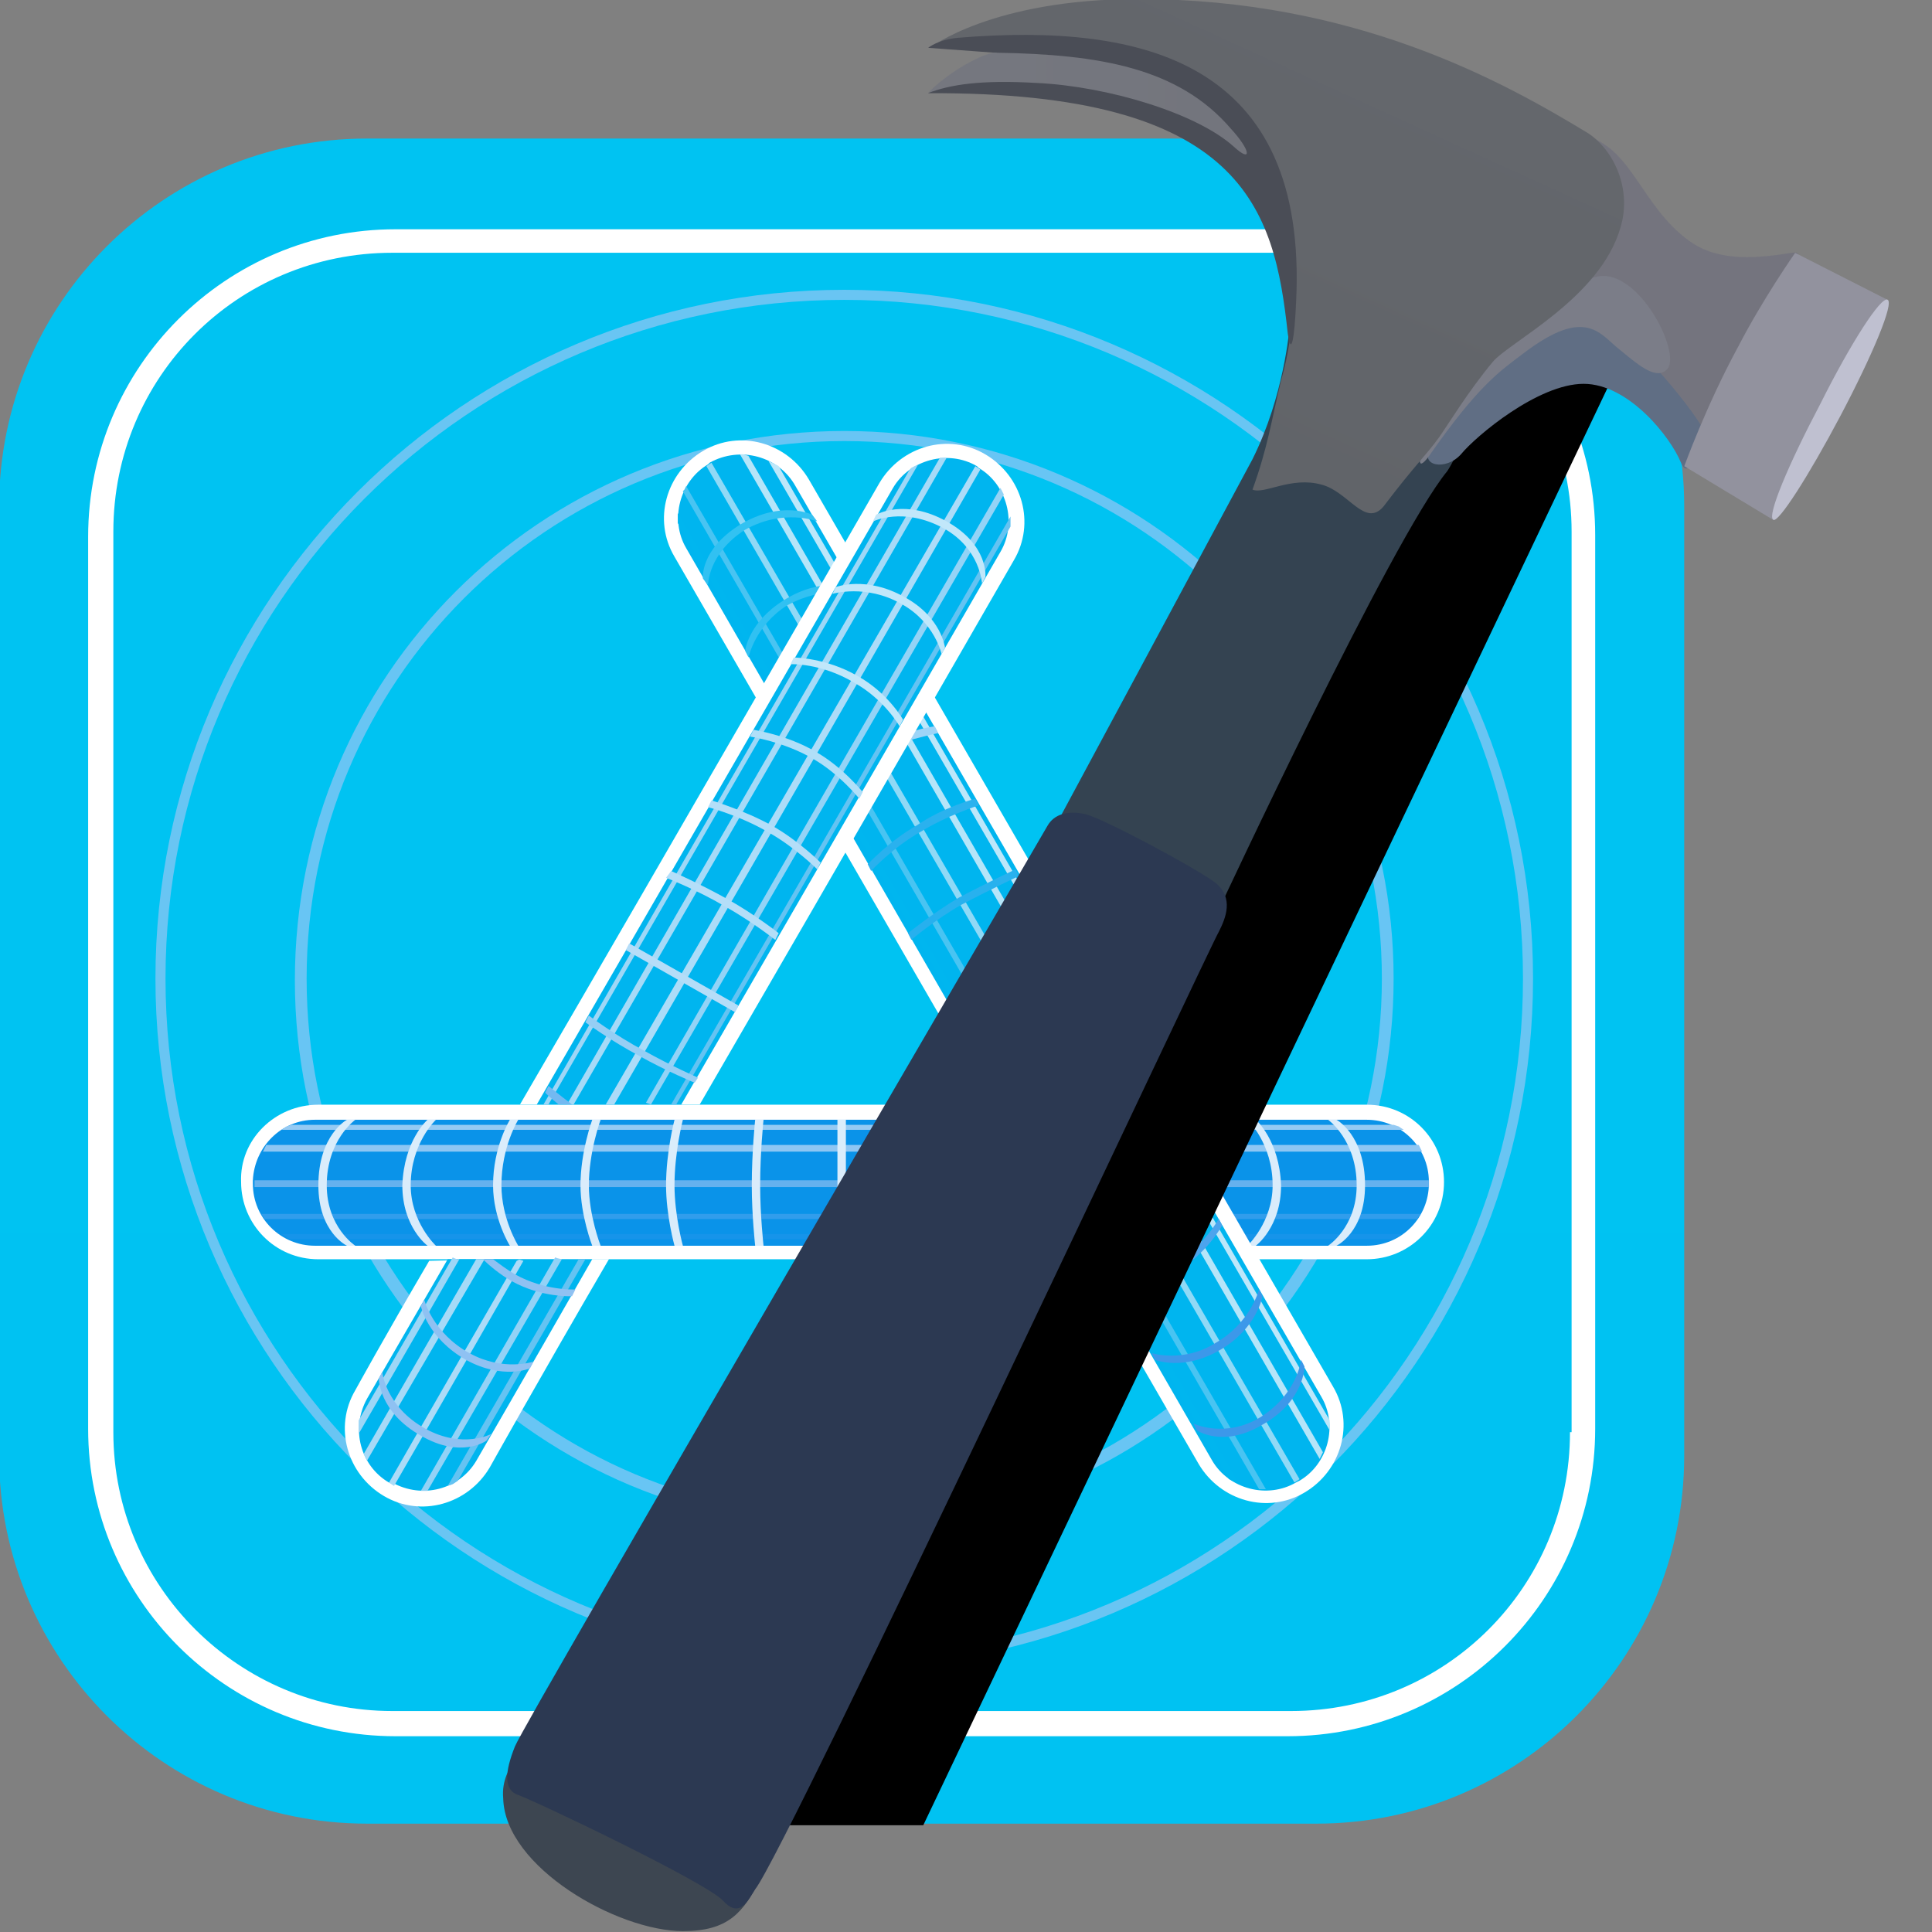 <svg xmlns="http://www.w3.org/2000/svg" width="24" height="24" viewBox="0 0 24 24" fill="none"><rect x="0" y="0" width="24" height="24" fill="#808080" stroke="none"/><g clip-path="url(#clip0_2019_6317)"><path d="M4.56 1.721H16.352C18.877 1.721 20.922 3.766 20.922 6.291V18.083C20.922 20.608 18.877 22.654 16.352 22.654H4.56C2.035 22.654 -0.011 20.608 -0.011 18.083V6.291C-0.011 3.766 2.035 1.721 4.56 1.721Z" fill="url(#paint0_linear_2019_6317)"></path><path d="M15.996 2.848H4.914C2.806 2.848 1.095 4.559 1.095 6.667V17.749C1.095 19.857 2.806 21.568 4.914 21.568H15.996C18.104 21.568 19.816 19.857 19.816 17.749V6.646C19.816 4.538 18.104 2.848 15.996 2.848ZM19.503 17.791C19.503 19.711 17.958 21.255 16.038 21.255H4.872C2.973 21.255 1.408 19.711 1.408 17.791V6.604C1.408 4.684 2.952 3.14 4.872 3.14H16.059C17.958 3.14 19.523 4.684 19.523 6.604V17.791H19.503Z" fill="white"></path><path d="M10.488 3.6C5.771 3.6 1.931 7.44 1.931 12.156C1.931 16.873 5.771 20.713 10.488 20.713C15.225 20.713 19.044 16.873 19.044 12.156C19.044 7.44 15.204 3.6 10.488 3.6ZM10.488 20.588C5.833 20.588 2.056 16.81 2.056 12.156C2.056 7.502 5.833 3.725 10.488 3.725C15.142 3.725 18.919 7.502 18.919 12.156C18.919 16.81 15.142 20.588 10.488 20.588Z" fill="#69C5F3"></path><path d="M10.488 5.354C6.71 5.354 3.663 8.401 3.663 12.178C3.663 15.956 6.71 18.982 10.488 18.982C14.265 18.982 17.312 15.935 17.312 12.157C17.312 8.38 14.244 5.354 10.488 5.354ZM10.488 18.836C6.794 18.836 3.809 15.851 3.809 12.157C3.809 8.463 6.794 5.479 10.488 5.479C14.182 5.479 17.166 8.463 17.166 12.157C17.166 15.851 14.161 18.836 10.488 18.836Z" fill="#68C5F4"></path><path d="M3.955 13.723H16.978C17.521 13.723 17.938 14.161 17.938 14.683C17.938 15.225 17.5 15.643 16.978 15.643H3.955C3.412 15.643 2.995 15.204 2.995 14.683C2.974 14.161 3.412 13.723 3.955 13.723Z" fill="white"></path><path d="M3.913 13.91H16.978C17.395 13.91 17.75 14.244 17.75 14.682V14.703C17.75 15.121 17.416 15.475 16.978 15.475H3.913C3.495 15.475 3.141 15.142 3.141 14.703V14.662C3.162 14.244 3.495 13.91 3.913 13.91Z" fill="#0A93E9"></path><path d="M3.6 15.393H17.312L17.417 15.33H3.496L3.6 15.393Z" fill="#1694EA"></path><path d="M3.287 15.143H17.604L17.646 15.08H3.245L3.287 15.143Z" fill="#319DEC"></path><path d="M3.162 14.746H17.751V14.662H3.162V14.746Z" fill="#65B1EE"></path><path d="M3.307 14.223H17.625L17.645 14.264L17.666 14.306H3.266L3.287 14.264L3.307 14.223Z" fill="#8EC6F3"></path><path d="M3.621 13.973H17.312L17.375 13.993L17.438 14.035H3.496L3.559 13.993L3.621 13.973Z" fill="#95CAF3"></path><path d="M16.602 13.91H16.498C16.498 13.91 16.853 14.161 16.853 14.724C16.853 15.246 16.498 15.475 16.498 15.475H16.602C16.602 15.475 16.957 15.309 16.957 14.724C16.957 14.098 16.602 13.91 16.602 13.91Z" fill="url(#paint1_linear_2019_6317)"></path><path d="M15.6 13.91H15.496C15.496 13.91 15.809 14.202 15.809 14.724C15.809 15.183 15.496 15.475 15.496 15.475H15.6C15.6 15.475 15.914 15.246 15.914 14.724C15.893 14.161 15.6 13.91 15.6 13.91Z" fill="url(#paint2_linear_2019_6317)"></path><path d="M10.403 13.91H10.508V15.475H10.403V13.91Z" fill="url(#paint3_linear_2019_6317)"></path><path d="M9.381 13.91H9.485C9.485 13.91 9.443 14.307 9.443 14.724C9.443 15.1 9.485 15.475 9.485 15.475H9.381C9.381 15.475 9.339 15.1 9.339 14.724C9.339 14.307 9.381 13.91 9.381 13.91Z" fill="url(#paint4_linear_2019_6317)"></path><path d="M8.379 13.91H8.483C8.483 13.91 8.379 14.307 8.379 14.724C8.379 15.1 8.483 15.475 8.483 15.475H8.379C8.379 15.475 8.274 15.1 8.274 14.724C8.274 14.307 8.379 13.91 8.379 13.91Z" fill="url(#paint5_linear_2019_6317)"></path><path d="M7.357 13.91H7.461C7.461 13.91 7.315 14.307 7.315 14.724C7.315 15.1 7.461 15.475 7.461 15.475H7.357C7.357 15.475 7.211 15.1 7.211 14.724C7.211 14.307 7.357 13.91 7.357 13.91Z" fill="url(#paint6_linear_2019_6317)"></path><path d="M6.334 13.91H6.438C6.438 13.91 6.229 14.244 6.229 14.724C6.229 15.142 6.438 15.475 6.438 15.475H6.334C6.334 15.475 6.125 15.142 6.125 14.724C6.125 14.244 6.334 13.91 6.334 13.91Z" fill="url(#paint7_linear_2019_6317)"></path><path d="M5.311 13.91H5.415C5.415 13.91 5.102 14.202 5.102 14.724C5.102 15.183 5.415 15.475 5.415 15.475H5.311C5.311 15.475 4.998 15.246 4.998 14.724C5.019 14.161 5.311 13.91 5.311 13.91Z" fill="url(#paint8_linear_2019_6317)"></path><path d="M4.31 13.91H4.414C4.414 13.91 4.059 14.161 4.059 14.724C4.059 15.246 4.414 15.475 4.414 15.475H4.31C4.31 15.475 3.955 15.309 3.955 14.724C3.955 14.098 4.31 13.91 4.31 13.91Z" fill="url(#paint9_linear_2019_6317)"></path><path d="M10.048 5.956L16.56 17.226C16.831 17.685 16.664 18.27 16.205 18.541C15.746 18.812 15.162 18.645 14.89 18.186L8.379 6.916C8.107 6.457 8.274 5.873 8.734 5.601C9.193 5.33 9.777 5.497 10.048 5.956Z" fill="white"></path><path d="M9.882 6.039L16.414 17.351C16.623 17.706 16.498 18.186 16.143 18.394L16.101 18.415C15.746 18.624 15.266 18.499 15.058 18.144L8.525 6.811C8.316 6.457 8.442 5.977 8.796 5.768L8.817 5.747C9.193 5.538 9.673 5.664 9.882 6.039Z" fill="url(#paint10_linear_2019_6317)"></path><path d="M8.42 6.498L15.265 18.373L15.307 18.394L15.349 18.415L15.391 18.436L8.42 6.373V6.498Z" fill="url(#paint11_linear_2019_6317)"></path><path d="M8.482 6.102L15.641 18.499H15.725L8.524 6.039L8.503 6.081L8.482 6.102Z" fill="url(#paint12_linear_2019_6317)"></path><path d="M8.775 5.79L16.08 18.416L16.143 18.375L8.838 5.748L8.775 5.79Z" fill="url(#paint13_linear_2019_6317)"></path><path d="M9.297 5.663L16.434 18.04L16.414 18.081L16.393 18.123L9.192 5.643H9.234L9.297 5.663Z" fill="url(#paint14_linear_2019_6317)"></path><path d="M9.672 5.789L16.518 17.643V17.769L9.547 5.727L9.589 5.747L9.63 5.768L9.672 5.789Z" fill="url(#paint15_linear_2019_6317)"></path><path d="M16.205 16.976L16.163 16.892C16.163 16.892 16.121 17.31 15.662 17.602C15.224 17.873 14.827 17.685 14.827 17.685L14.869 17.769C14.869 17.769 15.203 17.998 15.704 17.685C16.205 17.393 16.205 16.976 16.205 16.976ZM15.683 16.099L15.641 16.016C15.641 16.016 15.537 16.433 15.099 16.683C14.702 16.934 14.306 16.809 14.306 16.809L14.347 16.892C14.347 16.892 14.702 17.038 15.161 16.767C15.62 16.496 15.683 16.099 15.683 16.099Z" fill="#3C98EA"></path><path d="M15.182 15.222L15.14 15.139C15.14 15.139 14.953 15.493 14.556 15.723C14.201 15.932 13.805 15.932 13.805 15.932L13.846 16.015C13.846 16.015 14.222 16.015 14.598 15.806C14.994 15.577 15.182 15.222 15.182 15.222Z" fill="#4CA4ED"></path><path d="M14.681 14.345L14.64 14.262C14.64 14.262 14.368 14.617 14.014 14.804C13.68 14.992 13.283 15.055 13.283 15.055L13.325 15.138C13.325 15.138 13.722 15.076 14.055 14.888C14.389 14.7 14.681 14.345 14.681 14.345Z" fill="#4DA7EE"></path><path d="M12.615 10.799L12.657 10.882C12.657 10.882 12.302 11.049 11.947 11.237C11.613 11.425 11.321 11.675 11.321 11.675L11.279 11.592C11.279 11.592 11.592 11.341 11.905 11.154C12.26 10.966 12.615 10.799 12.615 10.799Z" fill="url(#paint16_linear_2019_6317)"></path><path d="M12.115 9.922L12.157 10.005C12.157 10.005 11.76 10.131 11.426 10.339C11.092 10.527 10.821 10.819 10.821 10.819L10.779 10.736C10.779 10.736 11.051 10.444 11.384 10.256C11.719 10.026 12.115 9.922 12.115 9.922Z" fill="url(#paint17_linear_2019_6317)"></path><path d="M11.175 9.232C11.446 9.149 11.655 9.107 11.655 9.107L11.613 9.023C11.613 9.023 11.425 9.044 11.217 9.128C11.092 9.169 11.071 9.274 11.175 9.232Z" fill="#9DD4F7"></path><path d="M10.592 7.29L10.633 7.374C10.633 7.374 10.237 7.269 9.778 7.52C9.381 7.77 9.298 8.167 9.298 8.167L9.256 8.083C9.256 8.083 9.298 7.729 9.736 7.457C10.195 7.165 10.592 7.29 10.592 7.29Z" fill="url(#paint18_linear_2019_6317)"></path><path d="M10.089 6.394L10.152 6.477C10.152 6.477 9.734 6.31 9.254 6.582C8.795 6.874 8.795 7.27 8.795 7.27L8.732 7.187C8.732 7.187 8.691 6.832 9.191 6.519C9.713 6.206 10.089 6.394 10.089 6.394Z" fill="url(#paint19_linear_2019_6317)"></path><path d="M8.692 13.721C10.508 10.591 12.595 6.959 12.595 6.959C12.866 6.5 12.7 5.916 12.24 5.644C11.781 5.373 11.197 5.54 10.925 5.999C10.925 5.999 8.379 10.424 6.459 13.721H8.692ZM7.565 15.641C6.689 17.144 6.084 18.229 6.084 18.229C5.812 18.688 5.228 18.855 4.769 18.584C4.31 18.313 4.143 17.728 4.414 17.269C4.414 17.269 4.769 16.622 5.332 15.662C6.042 15.641 7.336 15.641 7.565 15.641Z" fill="white"></path><path d="M8.463 13.721C10.3 10.549 12.428 6.855 12.428 6.855C12.637 6.5 12.512 6.02 12.157 5.812L12.136 5.791C11.781 5.582 11.301 5.707 11.093 6.062C11.093 6.062 8.588 10.403 6.668 13.721H8.463ZM7.357 15.642C6.522 17.102 5.917 18.146 5.917 18.146C5.708 18.501 5.249 18.626 4.873 18.417H4.832C4.477 18.209 4.352 17.749 4.56 17.374C4.56 17.374 4.957 16.685 5.562 15.642H7.357Z" fill="url(#paint20_linear_2019_6317)"></path><path d="M8.4 13.721L12.553 6.541V6.416C12.553 6.416 10.257 10.402 8.337 13.721H8.4ZM7.273 15.641L5.687 18.395L5.624 18.437L5.562 18.458C5.562 18.458 6.271 17.227 7.189 15.641H7.273Z" fill="url(#paint21_linear_2019_6317)"></path><path d="M8.087 13.72L12.47 6.144L12.449 6.102L12.428 6.061C12.428 6.061 10.028 10.214 8.024 13.699L8.087 13.72ZM6.981 15.64L5.311 18.52H5.228C5.228 18.52 5.937 17.289 6.897 15.619C6.939 15.64 6.981 15.64 6.981 15.64Z" fill="url(#paint22_linear_2019_6317)"></path><path d="M7.629 13.722C9.695 10.153 12.178 5.833 12.178 5.833L12.116 5.791L7.524 13.722H7.629ZM6.502 15.663C5.583 17.27 4.895 18.459 4.895 18.459L4.832 18.418C4.832 18.418 5.5 17.249 6.418 15.663C6.46 15.642 6.439 15.642 6.502 15.663Z" fill="url(#paint23_linear_2019_6317)"></path><path d="M7.126 13.721C9.193 10.152 11.76 5.686 11.76 5.686H11.676C11.676 5.686 9.109 10.131 7.043 13.721H7.126ZM5.916 15.641C5.081 17.081 4.518 18.062 4.518 18.062L4.538 18.103L4.559 18.145C4.559 18.145 5.165 17.102 6.02 15.641H5.916Z" fill="url(#paint24_linear_2019_6317)"></path><path d="M6.813 13.721L11.405 5.77L11.363 5.79L11.322 5.811L11.301 5.832C11.301 5.832 8.754 10.236 6.751 13.721H6.813ZM5.707 15.641C4.977 16.914 4.455 17.812 4.455 17.812V17.645C4.455 17.645 4.914 16.852 5.624 15.62C5.666 15.641 5.666 15.641 5.707 15.641Z" fill="url(#paint25_linear_2019_6317)"></path><path d="M10.884 6.394L10.843 6.478C10.843 6.478 11.218 6.29 11.719 6.561C12.178 6.812 12.199 7.25 12.199 7.25L12.241 7.167C12.241 7.167 12.283 6.77 11.761 6.478C11.239 6.186 10.884 6.394 10.884 6.394Z" fill="url(#paint26_linear_2019_6317)"></path><path d="M10.383 7.293L10.341 7.377C10.341 7.377 10.758 7.251 11.197 7.502C11.614 7.731 11.697 8.128 11.697 8.128L11.739 8.045C11.739 8.045 11.697 7.669 11.238 7.418C10.758 7.147 10.383 7.293 10.383 7.293Z" fill="url(#paint27_linear_2019_6317)"></path><path d="M9.861 8.168L9.819 8.251C9.819 8.251 10.195 8.231 10.612 8.481C10.988 8.69 11.176 9.024 11.176 9.024L11.218 8.94C11.218 8.94 11.03 8.606 10.654 8.398C10.258 8.168 9.861 8.168 9.861 8.168Z" fill="url(#paint28_linear_2019_6317)"></path><path d="M9.36 9.066L9.318 9.15C9.318 9.15 9.736 9.213 10.091 9.421C10.425 9.609 10.675 9.922 10.675 9.922L10.717 9.839C10.717 9.839 10.466 9.526 10.132 9.338C9.778 9.129 9.36 9.066 9.36 9.066Z" fill="url(#paint29_linear_2019_6317)"></path><path d="M8.838 9.943L8.796 10.027C8.796 10.027 9.192 10.131 9.547 10.34C9.881 10.528 10.152 10.799 10.152 10.799L10.194 10.716C10.194 10.716 9.923 10.444 9.589 10.256C9.255 10.069 8.838 9.943 8.838 9.943Z" fill="url(#paint30_linear_2019_6317)"></path><path d="M8.337 10.82L8.274 10.904C8.274 10.904 8.65 11.05 9.005 11.259C9.339 11.446 9.631 11.676 9.631 11.676L9.673 11.592C9.673 11.592 9.381 11.363 9.047 11.175C8.713 10.987 8.337 10.82 8.337 10.82Z" fill="url(#paint31_linear_2019_6317)"></path><path d="M7.774 11.802L7.816 11.719L9.173 12.491L9.131 12.574L7.774 11.802Z" fill="url(#paint32_linear_2019_6317)"></path><path d="M7.272 12.699L7.314 12.615C7.314 12.615 7.648 12.866 8.003 13.053C8.337 13.241 8.671 13.387 8.671 13.387L8.629 13.45C8.629 13.45 8.274 13.304 7.94 13.116C7.586 12.928 7.272 12.699 7.272 12.699Z" fill="url(#paint33_linear_2019_6317)"></path><path d="M6.939 13.72C6.835 13.636 6.772 13.574 6.772 13.574L6.814 13.49C6.814 13.49 6.939 13.595 7.106 13.72H6.939Z" fill="#73B9F1"></path><path d="M6.125 15.643C6.209 15.705 6.292 15.768 6.397 15.83C6.772 16.039 7.148 16.018 7.148 16.018L7.106 16.102C7.106 16.102 6.73 16.123 6.355 15.914C6.209 15.83 6.083 15.726 6 15.643H6.125Z" fill="url(#paint34_linear_2019_6317)"></path><path d="M5.228 16.226L5.269 16.143C5.269 16.143 5.374 16.56 5.833 16.81C6.25 17.04 6.626 16.915 6.626 16.915L6.584 16.998C6.584 16.998 6.25 17.144 5.791 16.894C5.311 16.623 5.228 16.226 5.228 16.226Z" fill="url(#paint35_linear_2019_6317)"></path><path d="M4.706 17.125L4.748 17.041C4.748 17.041 4.79 17.479 5.29 17.751C5.75 18.001 6.104 17.813 6.104 17.813L6.042 17.897C6.042 17.897 5.729 18.126 5.228 17.834C4.706 17.542 4.706 17.125 4.706 17.125Z" fill="url(#paint36_linear_2019_6317)"></path><path d="M11.469 22.674L20.401 3.912L18.147 2.848L8.839 22.361C8.839 22.361 9.131 22.507 9.507 22.674H11.469Z" fill="url(#paint37_linear_2019_6317)"></path><path d="M16.749 1.721L20.923 3.703V9.693C19.483 9.004 9.841 4.413 9.841 4.413C9.841 4.413 10.509 3.015 11.135 1.721H16.749Z" fill="url(#paint38_radial_2019_6317)"></path><path d="M6.397 21.839C6.334 21.964 6.23 22.11 6.251 22.34C6.272 23.195 7.67 23.989 8.484 23.989C9.047 23.989 9.235 23.759 9.444 23.342C9.653 22.924 6.626 21.338 6.397 21.839Z" fill="url(#paint39_radial_2019_6317)"></path><path d="M16.017 4.078C16.017 4.078 18.167 4.6 18.334 4.746C18.501 4.892 18.063 5.727 17.979 5.852C17.291 6.687 15.141 11.299 15.141 11.299L13.158 10.172C13.158 10.172 14.932 6.875 15.558 5.706C15.955 4.913 16.017 4.078 16.017 4.078Z" fill="url(#paint40_linear_2019_6317)"></path><path d="M20.986 2.994C21.361 3.265 21.862 3.203 22.259 3.14C22.53 3.098 22.113 3.495 21.653 4.413C21.194 5.331 21.215 5.394 21.152 5.331C21.09 5.269 19.024 4.1 19.086 3.996C19.17 3.891 19.504 1.616 19.671 1.679C20.276 1.825 20.38 2.556 20.986 2.994Z" fill="url(#paint41_linear_2019_6317)"></path><path d="M17.772 5.561C17.918 5.331 18.586 3.912 19.651 3.912C20.131 3.912 21.049 5.123 21.132 5.29C21.195 5.436 20.986 6.02 20.882 5.749C20.757 5.436 20.235 4.768 19.672 4.768C19.108 4.768 18.336 5.415 18.148 5.644C17.96 5.853 17.626 5.79 17.772 5.561Z" fill="url(#paint42_linear_2019_6317)"></path><path d="M17.73 5.478C17.834 5.311 18.314 4.58 18.544 4.351C18.774 4.121 19.358 3.516 19.859 3.433C20.36 3.349 20.882 4.372 20.715 4.58C20.589 4.727 20.381 4.56 20.13 4.351C19.88 4.163 19.713 3.787 18.92 4.393C18.648 4.601 18.377 4.768 17.751 5.666C17.584 5.895 17.626 5.645 17.73 5.478Z" fill="url(#paint43_linear_2019_6317)"></path><path d="M15.142 11.572C15.226 11.405 15.33 11.155 15.1 10.967C14.85 10.779 13.681 10.153 13.473 10.111C13.264 10.069 13.097 10.111 13.013 10.257C12.93 10.403 6.523 21.381 6.397 21.694C6.272 22.007 6.251 22.237 6.439 22.299C6.627 22.362 8.777 23.384 8.985 23.614C9.194 23.844 9.298 23.593 9.382 23.468C9.778 22.967 15.038 11.739 15.142 11.572Z" fill="url(#paint44_linear_2019_6317)"></path><path d="M17.875 5.435C17.98 5.289 18.23 4.872 18.543 4.496C18.752 4.246 19.879 3.703 20.13 2.827C20.276 2.347 20.046 1.867 19.733 1.658C18.669 1.011 16.832 -0.012 14.14 -0.012C12.324 -0.012 11.552 0.594 11.552 0.594H12.47L15.663 1.846L16.06 3.515C16.06 3.515 16.102 4.079 15.914 4.726C15.789 5.248 15.747 5.561 15.559 6.082C15.705 6.145 16.039 5.915 16.415 6.02C16.748 6.103 16.957 6.562 17.187 6.291C17.583 5.769 17.709 5.665 17.875 5.435Z" fill="url(#paint45_linear_2019_6317)"></path><path d="M15.997 4.142C15.83 2.598 15.454 1.137 11.53 1.158C11.781 0.907 12.386 0.657 12.386 0.657L11.53 0.594C11.53 0.594 11.655 0.49 11.906 0.469C14.202 0.281 16.247 0.761 16.101 3.746C16.08 4.226 16.038 4.435 15.997 4.142Z" fill="url(#paint46_linear_2019_6317)"></path><path d="M11.53 1.156C11.802 1.052 12.177 0.989 12.887 1.031C13.763 1.073 14.87 1.407 15.329 1.824C15.558 2.033 15.537 1.866 15.287 1.595C14.64 0.843 13.659 0.676 12.386 0.655C12.24 0.635 11.76 0.906 11.53 1.156Z" fill="url(#paint47_linear_2019_6317)"></path><path d="M22.3 3.141L23.448 3.725C23.448 3.725 23.01 4.309 22.655 4.977C22.279 5.687 22.029 6.459 22.029 6.459L20.923 5.791C20.923 5.791 21.194 5.04 21.591 4.309C21.904 3.704 22.3 3.141 22.3 3.141Z" fill="url(#paint48_linear_2019_6317)"></path><path d="M23.448 3.723C23.532 3.765 23.26 4.412 22.864 5.163C22.467 5.914 22.091 6.499 22.029 6.457C21.945 6.415 22.217 5.768 22.613 5.017C22.989 4.265 23.364 3.681 23.448 3.723Z" fill="#BFC0D0"></path></g><defs><linearGradient id="paint0_linear_2019_6317" x1="1046.58" y1="2096.36" x2="1046.58" y2="1.387" gradientUnits="userSpaceOnUse"><stop stop-color="#1578E4"></stop><stop offset="1" stop-color="#00C3F2"></stop></linearGradient><linearGradient id="paint1_linear_2019_6317" x1="40.228" y1="169.727" x2="40.228" y2="13.576" gradientUnits="userSpaceOnUse"><stop stop-color="#1492E7"></stop><stop offset="1" stop-color="#DBEDFB"></stop></linearGradient><linearGradient id="paint2_linear_2019_6317" x1="35.156" y1="169.727" x2="35.156" y2="13.576" gradientUnits="userSpaceOnUse"><stop stop-color="#1492E7"></stop><stop offset="1" stop-color="#DBEDFB"></stop></linearGradient><linearGradient id="paint3_linear_2019_6317" x1="15.59" y1="169.727" x2="15.59" y2="13.576" gradientUnits="userSpaceOnUse"><stop stop-color="#1492E7"></stop><stop offset="1" stop-color="#DBEDFB"></stop></linearGradient><linearGradient id="paint4_linear_2019_6317" x1="16.673" y1="169.727" x2="16.673" y2="13.576" gradientUnits="userSpaceOnUse"><stop stop-color="#1492E7"></stop><stop offset="1" stop-color="#DBEDFB"></stop></linearGradient><linearGradient id="paint5_linear_2019_6317" x1="17.833" y1="169.727" x2="17.833" y2="13.576" gradientUnits="userSpaceOnUse"><stop stop-color="#1492E7"></stop><stop offset="1" stop-color="#DBEDFB"></stop></linearGradient><linearGradient id="paint6_linear_2019_6317" x1="18.961" y1="169.727" x2="18.961" y2="13.576" gradientUnits="userSpaceOnUse"><stop stop-color="#1492E7"></stop><stop offset="1" stop-color="#DBEDFB"></stop></linearGradient><linearGradient id="paint7_linear_2019_6317" x1="22.154" y1="169.727" x2="22.154" y2="13.576" gradientUnits="userSpaceOnUse"><stop stop-color="#1492E7"></stop><stop offset="1" stop-color="#DBEDFB"></stop></linearGradient><linearGradient id="paint8_linear_2019_6317" x1="26.954" y1="169.727" x2="26.954" y2="13.576" gradientUnits="userSpaceOnUse"><stop stop-color="#1492E7"></stop><stop offset="1" stop-color="#DBEDFB"></stop></linearGradient><linearGradient id="paint9_linear_2019_6317" x1="26.015" y1="169.727" x2="26.015" y2="13.576" gradientUnits="userSpaceOnUse"><stop stop-color="#1492E7"></stop><stop offset="1" stop-color="#DBEDFB"></stop></linearGradient><linearGradient id="paint10_linear_2019_6317" x1="412.585" y1="1291.91" x2="412.585" y2="6.142" gradientUnits="userSpaceOnUse"><stop stop-color="#1285E7"></stop><stop offset="1" stop-color="#00B5EF"></stop></linearGradient><linearGradient id="paint11_linear_2019_6317" x1="472.391" y1="1214.3" x2="-108.302" y2="208.481" gradientUnits="userSpaceOnUse"><stop stop-color="#2B90E7"></stop><stop offset="1" stop-color="#00B6EF"></stop></linearGradient><linearGradient id="paint12_linear_2019_6317" x1="492.022" y1="1254.64" x2="-108.628" y2="214.278" gradientUnits="userSpaceOnUse"><stop stop-color="#3795EA"></stop><stop offset="1" stop-color="#49C4F2"></stop></linearGradient><linearGradient id="paint13_linear_2019_6317" x1="500.491" y1="1271.21" x2="-108.307" y2="216.733" gradientUnits="userSpaceOnUse"><stop stop-color="#3696EA"></stop><stop offset="1" stop-color="#90D9F6"></stop></linearGradient><linearGradient id="paint14_linear_2019_6317" x1="493.092" y1="1252.26" x2="-107.826" y2="211.432" gradientUnits="userSpaceOnUse"><stop stop-color="#3097EA"></stop><stop offset="1" stop-color="#B5E5F9"></stop></linearGradient><linearGradient id="paint15_linear_2019_6317" x1="475.45" y1="1209.65" x2="-104.728" y2="204.736" gradientUnits="userSpaceOnUse"><stop stop-color="#3A98EA"></stop><stop offset="1" stop-color="#BCE7FA"></stop></linearGradient><linearGradient id="paint16_linear_2019_6317" x1="12.97" y1="70.059" x2="128.02" y2="3.633" gradientUnits="userSpaceOnUse"><stop stop-color="#00A4EC"></stop><stop offset="1" stop-color="#B9DFF6"></stop></linearGradient><linearGradient id="paint17_linear_2019_6317" x1="10.508" y1="69.463" x2="126.195" y2="2.659" gradientUnits="userSpaceOnUse"><stop stop-color="#00A4EC"></stop><stop offset="1" stop-color="#B9DFF6"></stop></linearGradient><linearGradient id="paint18_linear_2019_6317" x1="3.621" y1="63.937" x2="118.77" y2="-2.533" gradientUnits="userSpaceOnUse"><stop stop-color="#00B4EF"></stop><stop offset="1" stop-color="#C3E9FA"></stop></linearGradient><linearGradient id="paint19_linear_2019_6317" x1="3.056" y1="64.755" x2="118.992" y2="-2.182" gradientUnits="userSpaceOnUse"><stop stop-color="#00B4EF"></stop><stop offset="1" stop-color="#C3E9FA"></stop></linearGradient><linearGradient id="paint20_linear_2019_6317" x1="408.329" y1="1291.01" x2="408.329" y2="5.256" gradientUnits="userSpaceOnUse"><stop stop-color="#1285E7"></stop><stop offset="1" stop-color="#00B5EF"></stop></linearGradient><linearGradient id="paint21_linear_2019_6317" x1="238.577" y1="1213.36" x2="819.815" y2="206.633" gradientUnits="userSpaceOnUse"><stop stop-color="#3194E9"></stop><stop offset="1" stop-color="#71CFF4"></stop></linearGradient><linearGradient id="paint22_linear_2019_6317" x1="246.147" y1="1255.81" x2="846.87" y2="215.303" gradientUnits="userSpaceOnUse"><stop stop-color="#5AA6EC"></stop><stop offset="1" stop-color="#A2DEF8"></stop></linearGradient><linearGradient id="paint23_linear_2019_6317" x1="249.456" y1="1270.21" x2="857.905" y2="216.337" gradientUnits="userSpaceOnUse"><stop stop-color="#66ABEE"></stop><stop offset="1" stop-color="#BEE8FA"></stop></linearGradient><linearGradient id="paint24_linear_2019_6317" x1="244.767" y1="1251.26" x2="845.888" y2="210.079" gradientUnits="userSpaceOnUse"><stop stop-color="#7BB6F0"></stop><stop offset="1" stop-color="#B1E3F9"></stop></linearGradient><linearGradient id="paint25_linear_2019_6317" x1="235.207" y1="1209.4" x2="815.334" y2="204.566" gradientUnits="userSpaceOnUse"><stop stop-color="#5AA6EC"></stop><stop offset="1" stop-color="#AFE3F9"></stop></linearGradient><linearGradient id="paint26_linear_2019_6317" x1="22.572" y1="30.796" x2="138.801" y2="97.903" gradientUnits="userSpaceOnUse"><stop stop-color="#C1E7FA"></stop><stop offset="1" stop-color="#89D4F5"></stop></linearGradient><linearGradient id="paint27_linear_2019_6317" x1="19.858" y1="31.582" x2="134.436" y2="97.719" gradientUnits="userSpaceOnUse"><stop stop-color="#C1E7FA"></stop><stop offset="1" stop-color="#89D4F5"></stop></linearGradient><linearGradient id="paint28_linear_2019_6317" x1="17.604" y1="33.407" x2="131.61" y2="99.222" gradientUnits="userSpaceOnUse"><stop stop-color="#C1E7FA"></stop><stop offset="1" stop-color="#89D4F5"></stop></linearGradient><linearGradient id="paint29_linear_2019_6317" x1="14.766" y1="34.696" x2="128.763" y2="100.524" gradientUnits="userSpaceOnUse"><stop stop-color="#B0DFF8"></stop><stop offset="1" stop-color="#52BDF2"></stop></linearGradient><linearGradient id="paint30_linear_2019_6317" x1="14.014" y1="36.737" x2="128.056" y2="102.571" gradientUnits="userSpaceOnUse"><stop stop-color="#B4DEF8"></stop><stop offset="1" stop-color="#4EB5F0"></stop></linearGradient><linearGradient id="paint31_linear_2019_6317" x1="13.283" y1="38.779" x2="127.289" y2="104.595" gradientUnits="userSpaceOnUse"><stop stop-color="#B4DEF8"></stop><stop offset="1" stop-color="#4EB5F0"></stop></linearGradient><linearGradient id="paint32_linear_2019_6317" x1="10.675" y1="39.935" x2="124.658" y2="105.748" gradientUnits="userSpaceOnUse"><stop stop-color="#B5DDF8"></stop><stop offset="1" stop-color="#46AEEE"></stop></linearGradient><linearGradient id="paint33_linear_2019_6317" x1="8.003" y1="41.115" x2="121.413" y2="106.594" gradientUnits="userSpaceOnUse"><stop stop-color="#96CEF4"></stop><stop offset="1" stop-color="#46AAEE"></stop></linearGradient><linearGradient id="paint34_linear_2019_6317" x1="8.484" y1="33.72" x2="90.303" y2="80.962" gradientUnits="userSpaceOnUse"><stop stop-color="#8FC1F2"></stop><stop offset="1" stop-color="#3193EA"></stop></linearGradient><linearGradient id="paint35_linear_2019_6317" x1="-0.324" y1="49.557" x2="114.979" y2="116.13" gradientUnits="userSpaceOnUse"><stop stop-color="#8FC1F2"></stop><stop offset="1" stop-color="#3193EA"></stop></linearGradient><linearGradient id="paint36_linear_2019_6317" x1="-1.054" y1="50.94" x2="115.606" y2="118.306" gradientUnits="userSpaceOnUse"><stop stop-color="#8FC1F2"></stop><stop offset="1" stop-color="#3193EA"></stop></linearGradient><linearGradient id="paint37_linear_2019_6317" x1="536.005" y1="957.305" x2="657.382" y2="1016.5" gradientUnits="userSpaceOnUse"><stop offset="0.001"></stop><stop offset="1" stop-opacity="0"></stop></linearGradient><radialGradient id="paint38_radial_2019_6317" cx="0" cy="0" r="1" gradientUnits="userSpaceOnUse" gradientTransform="translate(-378.931 534.503) rotate(109.896) scale(445.953 255.715)"><stop></stop><stop offset="1" stop-opacity="0"></stop></radialGradient><radialGradient id="paint39_radial_2019_6317" cx="0" cy="0" r="1" gradientUnits="userSpaceOnUse" gradientTransform="translate(63.385 185.518) rotate(34.981) scale(180.707 150.469)"><stop offset="0.417" stop-color="#0C0C12"></stop><stop offset="1" stop-color="#3D4651"></stop></radialGradient><linearGradient id="paint40_linear_2019_6317" x1="223.442" y1="297.805" x2="349.767" y2="362.172" gradientUnits="userSpaceOnUse"><stop stop-color="#344351"></stop><stop offset="0.1" stop-color="#9697A0"></stop><stop offset="0.181" stop-color="#8B8C95"></stop><stop offset="0.351" stop-color="#787A83"></stop><stop offset="0.47" stop-color="#71747D"></stop><stop offset="0.591" stop-color="#777982"></stop><stop offset="0.749" stop-color="#87898F"></stop><stop offset="0.8" stop-color="#8E8F94"></stop><stop offset="0.849" stop-color="#3D3B42"></stop><stop offset="0.9" stop-color="#606E84"></stop></linearGradient><linearGradient id="paint41_linear_2019_6317" x1="260.744" y1="328.569" x2="47.955" y2="41.018" gradientUnits="userSpaceOnUse"><stop offset="0.27" stop-color="#262B33"></stop><stop offset="0.45" stop-color="#74747E"></stop><stop offset="0.54" stop-color="#B0B0BC"></stop><stop offset="0.73" stop-color="#74747E"></stop></linearGradient><linearGradient id="paint42_linear_2019_6317" x1="11.774" y1="109.45" x2="347.572" y2="66.074" gradientUnits="userSpaceOnUse"><stop offset="0.14" stop-color="#606E84"></stop><stop offset="0.4" stop-color="#9899A5"></stop><stop offset="0.73" stop-color="#475768"></stop><stop offset="0.92" stop-color="#262B33"></stop></linearGradient><linearGradient id="paint43_linear_2019_6317" x1="179.723" y1="169.798" x2="160.758" y2="62.254" gradientUnits="userSpaceOnUse"><stop stop-color="#101215" stop-opacity="0.1"></stop><stop offset="0.46" stop-color="#101215" stop-opacity="0.7"></stop><stop offset="0.7" stop-color="#474951"></stop><stop offset="0.91" stop-color="#7B7D88"></stop></linearGradient><linearGradient id="paint44_linear_2019_6317" x1="387.355" y1="590.173" x2="558.269" y2="674.273" gradientUnits="userSpaceOnUse"><stop offset="0.115" stop-color="#2C3952"></stop><stop offset="0.374" stop-color="#3D414E"></stop><stop offset="0.55" stop-color="#474A54"></stop><stop offset="0.754" stop-color="#4E5057"></stop><stop offset="0.892" stop-color="#323945"></stop><stop offset="1" stop-color="#143052"></stop></linearGradient><linearGradient id="paint45_linear_2019_6317" x1="268.425" y1="443.928" x2="421.138" y2="108.85" gradientUnits="userSpaceOnUse"><stop offset="0.118" stop-color="#6D7078" stop-opacity="0"></stop><stop offset="0.2" stop-color="#6D7078" stop-opacity="0.7"></stop><stop offset="0.34" stop-color="#35363A"></stop><stop offset="0.374" stop-color="#1D1F22"></stop><stop offset="0.4" stop-color="#101215"></stop><stop offset="0.5" stop-color="#16171A"></stop><stop offset="0.56" stop-color="#292A2E"></stop><stop offset="0.688" stop-color="#4B4D51"></stop><stop offset="0.807" stop-color="#63666B"></stop><stop offset="0.915" stop-color="#72757B"></stop><stop offset="1" stop-color="#777A80"></stop></linearGradient><linearGradient id="paint46_linear_2019_6317" x1="10.779" y1="192.597" x2="469.136" y2="192.597" gradientUnits="userSpaceOnUse"><stop stop-color="#4A4D56"></stop><stop offset="1" stop-color="#29292D"></stop></linearGradient><linearGradient id="paint47_linear_2019_6317" x1="10.779" y1="63.316" x2="407.109" y2="63.316" gradientUnits="userSpaceOnUse"><stop stop-color="#767880"></stop><stop offset="0.41" stop-color="#0C0A0B"></stop></linearGradient><linearGradient id="paint48_linear_2019_6317" x1="101.042" y1="298.579" x2="238.764" y2="60.032" gradientUnits="userSpaceOnUse"><stop stop-color="#858997"></stop><stop offset="0.23" stop-color="#244668"></stop><stop offset="0.282" stop-color="#1A3249"></stop><stop offset="0.4" stop-color="#040506"></stop><stop offset="0.464" stop-color="#313236"></stop><stop offset="0.546" stop-color="#65656E"></stop><stop offset="0.607" stop-color="#868691"></stop><stop offset="0.64" stop-color="#92929E"></stop></linearGradient><clipPath id="clip0_2019_6317"><rect width="24" height="24" fill="white"></rect></clipPath></defs></svg>